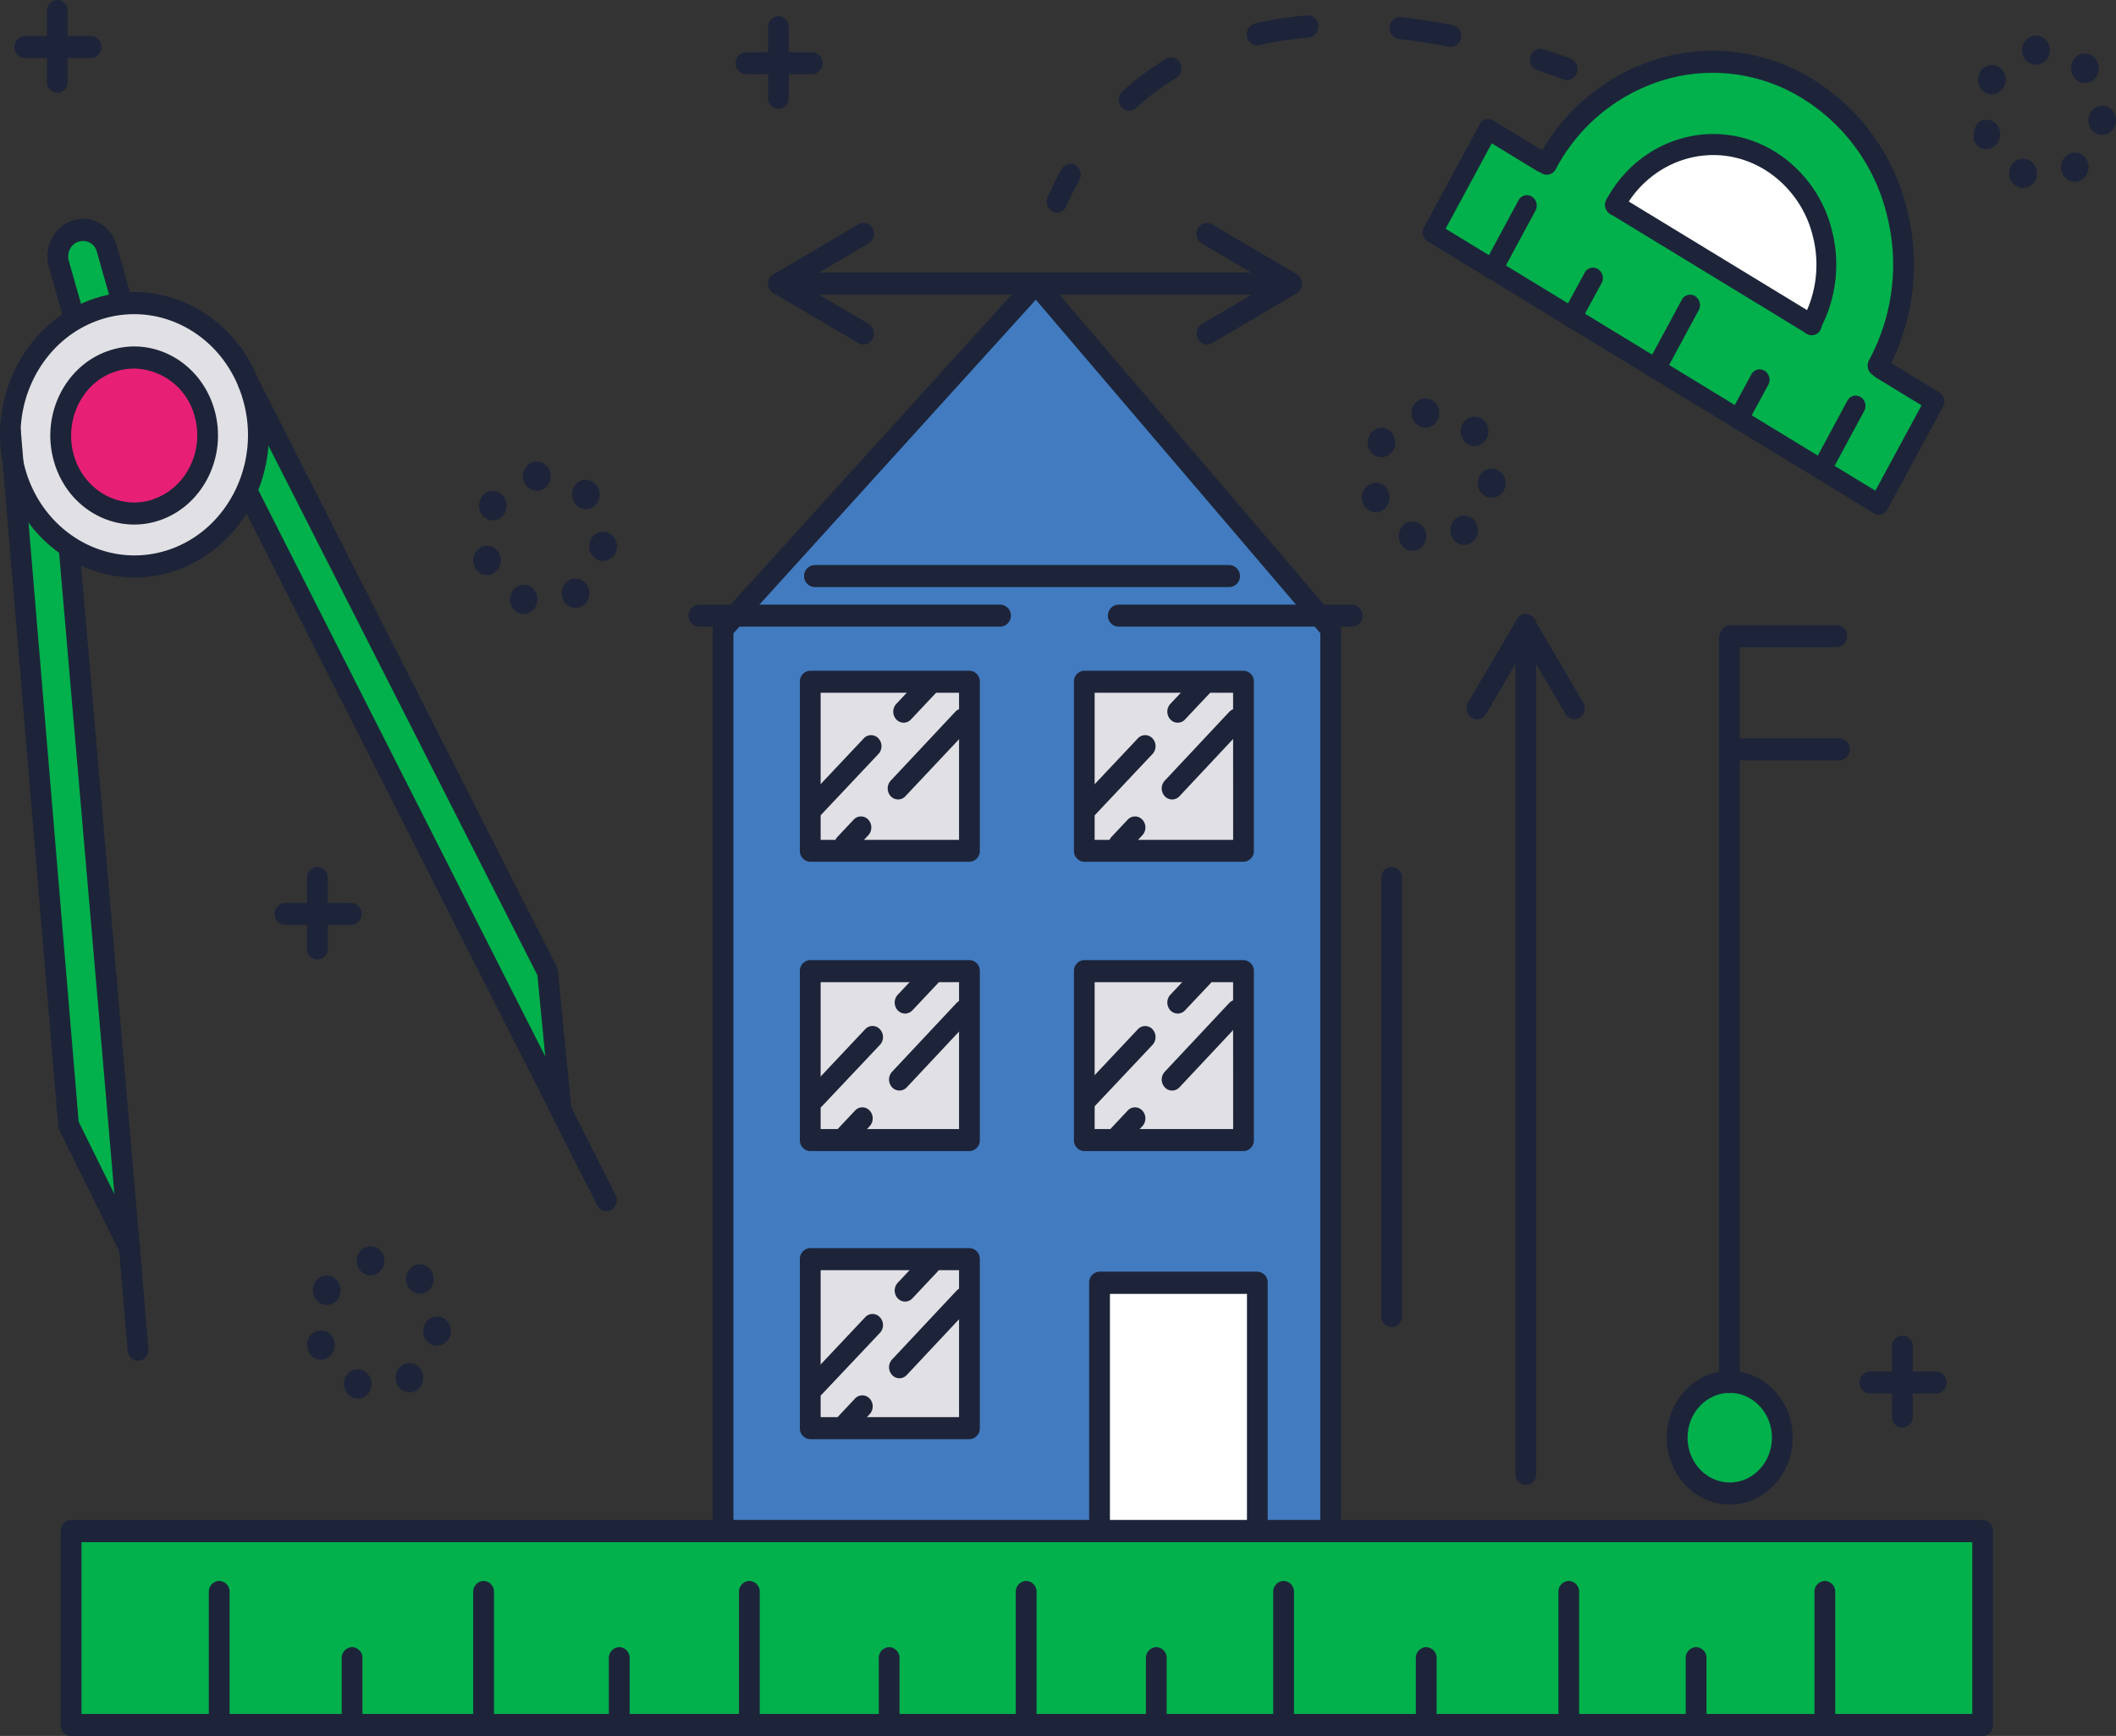 <svg id="Real_Estate" data-name="Real Estate" xmlns="http://www.w3.org/2000/svg" viewBox="0 0 492.77 404.26"><rect x="0" y="0" width="492.77" height="404.26" fill="#333333" stroke="none"/><defs><style>.cls-1{fill:#02b04c;}.cls-2{fill:#427bbf;}.cls-3{fill:#fff;}.cls-4{fill:#e1e1e5;}.cls-5{fill:#e72076;}.cls-6{fill:#1d2439;}</style></defs><title>zafha-real-estate</title><rect class="cls-1" x="16.39" y="356.7" width="445.15" height="45.16"/><polygon class="cls-1" points="359.73 36.71 347.15 29.05 333.57 54.17 437.56 117.53 451.15 92.42 438.57 84.75 359.73 36.71"/><path class="cls-1" d="M425,24.09c-21.31-13-48.49-5.17-60.72,17.44l77.15,47C453.67,65.93,446.31,37.07,425,24.09Z" transform="translate(-4.08 -3.42)"/><path class="cls-1" d="M416.15,40.79c-12.62-7.7-28.72-3.07-36,10.33L425.89,79C433.13,65.57,428.77,48.48,416.15,40.79Z" transform="translate(-4.08 -3.42)"/><path class="cls-1" d="M380.16,51.14,426,79.08Z" transform="translate(-4.08 -3.42)"/><path class="cls-1" d="M351.63,66.11l8-14.84Z" transform="translate(-4.08 -3.42)"/><path class="cls-1" d="M428.23,112.78l8-14.84Z" transform="translate(-4.08 -3.42)"/><path class="cls-1" d="M389.65,89.27l8-14.83Z" transform="translate(-4.08 -3.42)"/><path class="cls-1" d="M370.08,77.35l5-9.2Z" transform="translate(-4.08 -3.42)"/><path class="cls-1" d="M408.94,101l5-9.2Z" transform="translate(-4.08 -3.42)"/><path class="cls-1" d="M21.81,57.2l-.11,0A6.27,6.27,0,0,0,17.79,65l3.46,12.16,11.17-3.57L28.94,61.26A5.67,5.67,0,0,0,21.81,57.2Z" transform="translate(-4.08 -3.42)"/><polygon class="cls-2" points="168.22 146.44 168.22 354.3 309.73 354.3 309.73 146.44 241.11 66.04 168.22 146.44"/><rect class="cls-3" x="255.89" y="298.87" width="36.75" height="55.43"/><rect class="cls-4" x="188.52" y="293.4" width="37.07" height="39.35"/><rect class="cls-4" x="188.52" y="226.34" width="37.07" height="39.35"/><rect class="cls-4" x="252.35" y="226.34" width="37.07" height="39.35"/><rect class="cls-4" x="252.35" y="158.93" width="37.07" height="39.35"/><rect class="cls-4" x="188.52" y="158.93" width="37.07" height="39.35"/><ellipse class="cls-1" cx="402.82" cy="334.8" rx="12.25" ry="13"/><polygon class="cls-1" points="2.42 100.4 15.96 261.97 30.16 290.71 16.15 128.21 2.42 100.4"/><path class="cls-1" d="M34.26,294.29l2,23.45Z" transform="translate(-4.08 -3.42)"/><polygon class="cls-1" points="57.79 89 57.73 114.88 130.64 258.58 127.52 226.29 57.79 89"/><path class="cls-1" d="M134.79,262.14l10.52,20.73Z" transform="translate(-4.08 -3.42)"/><ellipse class="cls-4" cx="31.31" cy="101.24" rx="28.89" ry="30.66"/><ellipse class="cls-5" cx="31.24" cy="101.38" rx="17.11" ry="18.16"/><path class="cls-3" d="M414.16,41.77c-12.42-7.43-27.74-3.56-34.23,8.66l45,26.91C431.39,65.13,426.58,49.2,414.16,41.77Z" transform="translate(-4.08 -3.42)"/><path class="cls-6" d="M247.15,67.74a2.4,2.4,0,0,0-1.76-.85,2.43,2.43,0,0,0-1.78.79l-72.89,80.41a2.66,2.66,0,0,0-.67,1.78V357.73a2.42,2.42,0,1,0,4.83,0V150.9L245.3,73.22l66.25,77.64V357.73a2.42,2.42,0,1,0,4.84,0V149.87a2.65,2.65,0,0,0-.63-1.73Z" transform="translate(-4.08 -3.42)"/><path class="cls-6" d="M229.84,159.62H192.77a2.5,2.5,0,0,0-2.42,2.56v39.35a2.5,2.5,0,0,0,2.42,2.57h37.07a2.5,2.5,0,0,0,2.42-2.57V162.18A2.49,2.49,0,0,0,229.84,159.62ZM227.42,199H195.19V164.75h32.23Z" transform="translate(-4.08 -3.42)"/><path class="cls-6" d="M293.66,159.62H256.59a2.49,2.49,0,0,0-2.41,2.56v39.35a2.49,2.49,0,0,0,2.41,2.57h37.07a2.5,2.5,0,0,0,2.42-2.57V162.18A2.49,2.49,0,0,0,293.66,159.62ZM291.25,199H259V164.75h32.24Z" transform="translate(-4.08 -3.42)"/><path class="cls-6" d="M229.84,227H192.77a2.5,2.5,0,0,0-2.42,2.57v39.35a2.5,2.5,0,0,0,2.42,2.56h37.07a2.49,2.49,0,0,0,2.42-2.56V229.59A2.5,2.5,0,0,0,229.84,227Zm-2.42,39.35H195.19V232.15h32.23Z" transform="translate(-4.08 -3.42)"/><path class="cls-6" d="M293.66,227H256.59a2.49,2.49,0,0,0-2.41,2.57v39.35a2.49,2.49,0,0,0,2.41,2.56h37.07a2.49,2.49,0,0,0,2.42-2.56V229.59A2.5,2.5,0,0,0,293.66,227Zm-2.41,39.35H259V232.15h32.24Z" transform="translate(-4.08 -3.42)"/><path class="cls-6" d="M229.84,294.08H192.77a2.5,2.5,0,0,0-2.42,2.57V336a2.5,2.5,0,0,0,2.42,2.57h37.07a2.5,2.5,0,0,0,2.42-2.57V296.65A2.5,2.5,0,0,0,229.84,294.08Zm-2.42,39.35H195.19V299.22h32.23Z" transform="translate(-4.08 -3.42)"/><path class="cls-6" d="M296.89,299.56H260.14a2.5,2.5,0,0,0-2.42,2.57v55.6a2.42,2.42,0,1,0,4.84,0v-53h31.91v53a2.42,2.42,0,1,0,4.83,0v-55.6A2.49,2.49,0,0,0,296.89,299.56Z" transform="translate(-4.08 -3.42)"/><path class="cls-6" d="M303.5,66.89h-118a2.57,2.57,0,0,0,0,5.14h118a2.58,2.58,0,0,0,0-5.14Z" transform="translate(-4.08 -3.42)"/><path class="cls-6" d="M204,55.64,184.35,67.22a2.65,2.65,0,0,0-.95,3.48A2.41,2.41,0,0,0,185.52,72a2.28,2.28,0,0,0,1.17-.33l19.68-11.57a2.65,2.65,0,0,0,.94-3.49A2.35,2.35,0,0,0,204,55.64Z" transform="translate(-4.08 -3.42)"/><path class="cls-6" d="M303.63,67.27,284,78.85a2.65,2.65,0,0,0-.94,3.49,2.39,2.39,0,0,0,2.11,1.32,2.27,2.27,0,0,0,1.17-.32L306,71.76a2.65,2.65,0,0,0,.94-3.49A2.34,2.34,0,0,0,303.63,67.27Z" transform="translate(-4.08 -3.42)"/><path class="cls-6" d="M206.37,78.85,186.69,67.27a2.35,2.35,0,0,0-3.29,1,2.66,2.66,0,0,0,.95,3.49L204,83.34a2.29,2.29,0,0,0,1.17.32,2.41,2.41,0,0,0,2.12-1.32A2.65,2.65,0,0,0,206.37,78.85Z" transform="translate(-4.08 -3.42)"/><path class="cls-6" d="M306,67.22,286.29,55.64a2.34,2.34,0,0,0-3.28,1,2.65,2.65,0,0,0,.94,3.49L303.63,71.7a2.28,2.28,0,0,0,1.17.33,2.39,2.39,0,0,0,2.11-1.33A2.63,2.63,0,0,0,306,67.22Z" transform="translate(-4.08 -3.42)"/><path class="cls-6" d="M328.15,205.3a2.49,2.49,0,0,0-2.41,2.56v102a2.42,2.42,0,1,0,4.83,0v-102A2.49,2.49,0,0,0,328.15,205.3Z" transform="translate(-4.08 -3.42)"/><path class="cls-6" d="M360.7,146.83a2.34,2.34,0,0,0-3.33.82L346,167a2.66,2.66,0,0,0,.78,3.53,2.31,2.31,0,0,0,1.27.39,2.4,2.4,0,0,0,2.06-1.21l11.34-19.33A2.67,2.67,0,0,0,360.7,146.83Z" transform="translate(-4.08 -3.42)"/><path class="cls-6" d="M359.42,146.45A2.49,2.49,0,0,0,357,149V346.78a2.42,2.42,0,1,0,4.84,0V149A2.49,2.49,0,0,0,359.42,146.45Z" transform="translate(-4.08 -3.42)"/><path class="cls-6" d="M360.7,146.83a2.34,2.34,0,0,0-3.33.82L346,167a2.66,2.66,0,0,0,.78,3.53,2.31,2.31,0,0,0,1.27.39,2.4,2.4,0,0,0,2.06-1.21l11.34-19.33A2.67,2.67,0,0,0,360.7,146.83Z" transform="translate(-4.08 -3.42)"/><path class="cls-6" d="M361.41,147.65a2.34,2.34,0,0,0-3.33-.82,2.67,2.67,0,0,0-.78,3.54l11.35,19.33a2.4,2.4,0,0,0,2.06,1.21,2.33,2.33,0,0,0,1.27-.39,2.66,2.66,0,0,0,.78-3.53Z" transform="translate(-4.08 -3.42)"/><path class="cls-6" d="M406.9,322.65c-8.09,0-14.67,7-14.67,15.57s6.58,15.57,14.67,15.57,14.67-7,14.67-15.57S415,322.65,406.9,322.65Zm0,26c-5.42,0-9.83-4.68-9.83-10.44s4.41-10.43,9.83-10.43,9.83,4.68,9.83,10.43S412.32,348.66,406.9,348.66Z" transform="translate(-4.08 -3.42)"/><path class="cls-6" d="M406.81,149.52a2.5,2.5,0,0,0-2.42,2.57V325.22a2.42,2.42,0,1,0,4.83,0V152.09A2.49,2.49,0,0,0,406.81,149.52Z" transform="translate(-4.08 -3.42)"/><path class="cls-6" d="M431.79,149H407a2.57,2.57,0,0,0,0,5.13h24.82a2.57,2.57,0,0,0,0-5.13Z" transform="translate(-4.08 -3.42)"/><path class="cls-6" d="M432.43,175.36H407a2.57,2.57,0,0,0,0,5.13h25.46a2.57,2.57,0,0,0,0-5.13Z" transform="translate(-4.08 -3.42)"/><path class="cls-6" d="M26.36,72.85C9.83,78.14.44,96.71,5.42,114.25,9.5,128.61,22,137.9,35.41,137.9a29.51,29.51,0,0,0,9-1.42c16.53-5.29,25.92-23.86,20.94-41.4S42.89,67.56,26.36,72.85ZM43,131.57c-14,4.46-28.77-4-33-18.8s3.73-30.54,17.71-35a25,25,0,0,1,7.62-1.19c11.37,0,21.91,7.85,25.35,20C64.94,111.39,57,127.1,43,131.57Z" transform="translate(-4.08 -3.42)"/><path class="cls-6" d="M29.69,85c-10.31,3.3-16.17,14.88-13.06,25.82,2.54,9,10.31,14.75,18.7,14.75a18.35,18.35,0,0,0,5.62-.88c10.31-3.3,16.17-14.88,13.07-25.83S40,81.66,29.69,85Zm9.87,34.77c-7.76,2.48-16-2.2-18.3-10.43s2.07-17,9.82-19.43a13.87,13.87,0,0,1,4.23-.66A14.86,14.86,0,0,1,49.39,100.3C51.72,108.54,47.32,117.25,39.56,119.73Z" transform="translate(-4.08 -3.42)"/><path class="cls-6" d="M22.64,131.4A2.46,2.46,0,0,0,20,129.08a2.52,2.52,0,0,0-2.18,2.79l12.9,149.62-8.32-16.83L8.92,103.6a2.47,2.47,0,0,0-2.62-2.33,2.53,2.53,0,0,0-2.2,2.78L17.64,265.62a2.7,2.7,0,0,0,.27,1l14.2,28.74a2.39,2.39,0,0,0,2.14,1.37,2.24,2.24,0,0,0,.68-.1,2.58,2.58,0,0,0,1.73-2.7Z" transform="translate(-4.08 -3.42)"/><path class="cls-6" d="M36.67,294.06A2.46,2.46,0,0,0,34,291.73a2.52,2.52,0,0,0-2.18,2.79l2,23.45a2.47,2.47,0,0,0,2.4,2.33h.23a2.53,2.53,0,0,0,2.18-2.79Z" transform="translate(-4.08 -3.42)"/><path class="cls-6" d="M134,229.45a2.61,2.61,0,0,0-.28-.95L64,91.21a2.33,2.33,0,0,0-3.27-1,2.64,2.64,0,0,0-1,3.47l69.5,136.84,1.83,18.92L64,117.08a2.36,2.36,0,0,0-3.28-1,2.64,2.64,0,0,0-1,3.48l72.91,143.7a2.39,2.39,0,0,0,2.12,1.35,2.16,2.16,0,0,0,.71-.12,2.56,2.56,0,0,0,1.7-2.71Z" transform="translate(-4.08 -3.42)"/><path class="cls-6" d="M136.92,260.92a2.34,2.34,0,0,0-3.27-1,2.63,2.63,0,0,0-1,3.47l10.51,20.73a2.35,2.35,0,0,0,3.28,1.05,2.66,2.66,0,0,0,1-3.48Z" transform="translate(-4.08 -3.42)"/><path class="cls-6" d="M31.25,60.52a8.44,8.44,0,0,0-3.94-5.12,7.66,7.66,0,0,0-6.2-.66l-.11,0A8.3,8.3,0,0,0,16.11,59a9.17,9.17,0,0,0-.63,6.67l3.45,12.16a2.45,2.45,0,0,0,2.32,1.83,2.37,2.37,0,0,0,.69-.11,2.59,2.59,0,0,0,1.62-3.2L20.11,64.21a3.82,3.82,0,0,1,.26-2.76,3.42,3.42,0,0,1,2-1.76l.11,0A3.28,3.28,0,0,1,26.62,62l3.49,12.28a2.4,2.4,0,0,0,3,1.72,2.61,2.61,0,0,0,1.62-3.2Z" transform="translate(-4.08 -3.42)"/><path class="cls-6" d="M455.77,94.85l-12.58-7.67a2.19,2.19,0,0,0-3.08.88,2.47,2.47,0,0,0,.83,3.27l10.63,6.48-10.76,19.88-100.08-61,10.75-19.89,10.63,6.48a2.19,2.19,0,0,0,3.08-.89,2.47,2.47,0,0,0-.84-3.27l-12.58-7.66a2.18,2.18,0,0,0-3.08.88l-13,24a2.55,2.55,0,0,0-.23,1.82,2.42,2.42,0,0,0,1.06,1.45l104,63.37a2.19,2.19,0,0,0,1.13.31,2,2,0,0,0,.59-.08,2.28,2.28,0,0,0,1.36-1.12l13-24A2.47,2.47,0,0,0,455.77,94.85Z" transform="translate(-4.08 -3.42)"/><path class="cls-6" d="M426.21,21.87A44.21,44.21,0,0,0,390.61,17a47.08,47.08,0,0,0-28.42,23.26,2.67,2.67,0,0,0,.89,3.51,2.35,2.35,0,0,0,3.3-.95,42.24,42.24,0,0,1,25.5-20.87,39.66,39.66,0,0,1,31.93,4.38,44.08,44.08,0,0,1,19.66,27.06,46.75,46.75,0,0,1-4.13,33.89,2.66,2.66,0,0,0,.9,3.5,2.3,2.3,0,0,0,1.2.34,2.39,2.39,0,0,0,2.1-1.29A52.1,52.1,0,0,0,448.13,52,49.11,49.11,0,0,0,426.21,21.87Z" transform="translate(-4.08 -3.42)"/><path class="cls-6" d="M417.3,38.66c-13.7-8.35-31.25-3.31-39.12,11.24a2.53,2.53,0,0,0,.85,3.35,2.25,2.25,0,0,0,3.16-.91c6.6-12.2,21.32-16.43,32.81-9.43a25.24,25.24,0,0,1,11.24,15.47,26.69,26.69,0,0,1-2.36,19.37,2.55,2.55,0,0,0,.86,3.35,2.17,2.17,0,0,0,1.14.32,2.28,2.28,0,0,0,2-1.23A31.86,31.86,0,0,0,430.7,57.1,30,30,0,0,0,417.3,38.66Z" transform="translate(-4.08 -3.42)"/><path class="cls-6" d="M427.14,77,381.29,49.07a2.18,2.18,0,0,0-3.08.88,2.48,2.48,0,0,0,.83,3.27l45.85,27.94a2.19,2.19,0,0,0,1.12.32,2.25,2.25,0,0,0,2-1.21A2.48,2.48,0,0,0,427.14,77Z" transform="translate(-4.08 -3.42)"/><path class="cls-6" d="M360.78,49.19a2.19,2.19,0,0,0-3.08.89l-8,14.84a2.47,2.47,0,0,0,.84,3.26,2.1,2.1,0,0,0,1.12.32,2.24,2.24,0,0,0,2-1.2l8-14.84A2.48,2.48,0,0,0,360.78,49.19Z" transform="translate(-4.08 -3.42)"/><path class="cls-6" d="M437.38,95.87a2.2,2.2,0,0,0-3.09.88l-8,14.84a2.48,2.48,0,0,0,.83,3.27,2.17,2.17,0,0,0,3.08-.89l8-14.83A2.48,2.48,0,0,0,437.38,95.87Z" transform="translate(-4.08 -3.42)"/><path class="cls-6" d="M398.8,72.36a2.19,2.19,0,0,0-3.08.89l-8,14.83a2.48,2.48,0,0,0,.84,3.27,2.1,2.1,0,0,0,1.12.32,2.24,2.24,0,0,0,2-1.2l8-14.84A2.48,2.48,0,0,0,398.8,72.36Z" transform="translate(-4.08 -3.42)"/><path class="cls-6" d="M376.18,66.07a2.19,2.19,0,0,0-3.08.89l-5,9.2a2.48,2.48,0,0,0,.84,3.27,2.19,2.19,0,0,0,1.12.32,2.25,2.25,0,0,0,2-1.21l5-9.2A2.48,2.48,0,0,0,376.18,66.07Z" transform="translate(-4.08 -3.42)"/><path class="cls-6" d="M415,89.75a2.19,2.19,0,0,0-3.08.89l-5,9.2a2.47,2.47,0,0,0,.84,3.27,2.18,2.18,0,0,0,1.12.31,2.24,2.24,0,0,0,2-1.2l5-9.2A2.48,2.48,0,0,0,415,89.75Z" transform="translate(-4.08 -3.42)"/><path class="cls-6" d="M465.79,357.38H20.64A2.5,2.5,0,0,0,18.22,360v45.16a2.5,2.5,0,0,0,2.42,2.57H465.79a2.5,2.5,0,0,0,2.42-2.57V360A2.5,2.5,0,0,0,465.79,357.38Zm-2.41,45.17H23.06v-40H463.38Z" transform="translate(-4.08 -3.42)"/><path class="cls-6" d="M55.13,371.58a2.5,2.5,0,0,0-2.42,2.57v30.79a2.42,2.42,0,1,0,4.84,0V374.15A2.5,2.5,0,0,0,55.13,371.58Z" transform="translate(-4.08 -3.42)"/><path class="cls-6" d="M243.06,371.58a2.5,2.5,0,0,0-2.42,2.57v30.79a2.42,2.42,0,1,0,4.83,0V374.15A2.49,2.49,0,0,0,243.06,371.58Z" transform="translate(-4.08 -3.42)"/><path class="cls-6" d="M429.05,371.58a2.5,2.5,0,0,0-2.42,2.57v30.79a2.42,2.42,0,1,0,4.83,0V374.15A2.49,2.49,0,0,0,429.05,371.58Z" transform="translate(-4.08 -3.42)"/><path class="cls-6" d="M116.7,371.58a2.5,2.5,0,0,0-2.42,2.57v30.79a2.42,2.42,0,1,0,4.84,0V374.15A2.5,2.5,0,0,0,116.7,371.58Z" transform="translate(-4.08 -3.42)"/><path class="cls-6" d="M178.59,371.58a2.5,2.5,0,0,0-2.42,2.57v30.79a2.42,2.42,0,1,0,4.84,0V374.15A2.5,2.5,0,0,0,178.59,371.58Z" transform="translate(-4.08 -3.42)"/><path class="cls-6" d="M303,371.58a2.5,2.5,0,0,0-2.42,2.57v30.79a2.42,2.42,0,1,0,4.84,0V374.15A2.5,2.5,0,0,0,303,371.58Z" transform="translate(-4.08 -3.42)"/><path class="cls-6" d="M369.41,371.58a2.49,2.49,0,0,0-2.41,2.57v30.79a2.42,2.42,0,1,0,4.83,0V374.15A2.5,2.5,0,0,0,369.41,371.58Z" transform="translate(-4.08 -3.42)"/><path class="cls-6" d="M86.08,387a2.5,2.5,0,0,0-2.42,2.57v15.39a2.42,2.42,0,1,0,4.83,0V389.55A2.49,2.49,0,0,0,86.08,387Z" transform="translate(-4.08 -3.42)"/><path class="cls-6" d="M148.29,387a2.5,2.5,0,0,0-2.42,2.57v15.39a2.42,2.42,0,1,0,4.84,0V389.55A2.5,2.5,0,0,0,148.29,387Z" transform="translate(-4.08 -3.42)"/><path class="cls-6" d="M211.14,387a2.49,2.49,0,0,0-2.41,2.57v15.39a2.42,2.42,0,1,0,4.83,0V389.55A2.5,2.5,0,0,0,211.14,387Z" transform="translate(-4.08 -3.42)"/><path class="cls-6" d="M273.36,387a2.5,2.5,0,0,0-2.42,2.57v15.39a2.42,2.42,0,1,0,4.83,0V389.55A2.49,2.49,0,0,0,273.36,387Z" transform="translate(-4.08 -3.42)"/><path class="cls-6" d="M336.21,387a2.49,2.49,0,0,0-2.41,2.57v15.39a2.42,2.42,0,1,0,4.83,0V389.55A2.5,2.5,0,0,0,336.21,387Z" transform="translate(-4.08 -3.42)"/><path class="cls-6" d="M399.07,387a2.5,2.5,0,0,0-2.42,2.57v15.39a2.42,2.42,0,1,0,4.84,0V389.55A2.5,2.5,0,0,0,399.07,387Z" transform="translate(-4.08 -3.42)"/><path class="cls-6" d="M369.86,17.08c-2.12-.78-4.27-1.53-6.38-2.23a2.4,2.4,0,0,0-3,1.69A2.59,2.59,0,0,0,362,19.75c2.07.69,4.17,1.42,6.24,2.18a2.2,2.2,0,0,0,.79.14,2.44,2.44,0,0,0,2.29-1.73A2.61,2.61,0,0,0,369.86,17.08Z" transform="translate(-4.08 -3.42)"/><path class="cls-6" d="M275.6,17.15a65.13,65.13,0,0,0-10.14,7.55,2.67,2.67,0,0,0-.26,3.62,2.33,2.33,0,0,0,3.4.28,59.79,59.79,0,0,1,9.38-7,2.66,2.66,0,0,0,.91-3.5A2.34,2.34,0,0,0,275.6,17.15Z" transform="translate(-4.08 -3.42)"/><path class="cls-6" d="M308.45,7a87.4,87.4,0,0,0-12.12,1.88A2.56,2.56,0,0,0,294.48,12a2.44,2.44,0,0,0,2.36,2,2.22,2.22,0,0,0,.51-.06,83.06,83.06,0,0,1,11.49-1.78,2.53,2.53,0,0,0,2.21-2.77A2.47,2.47,0,0,0,308.45,7Z" transform="translate(-4.08 -3.42)"/><path class="cls-6" d="M342.36,9.26c-4.07-.8-8.11-1.42-12-1.85a2.45,2.45,0,0,0-2.65,2.28,2.52,2.52,0,0,0,2.15,2.82c3.78.42,7.69,1,11.63,1.8a3.13,3.13,0,0,0,.44,0,2.45,2.45,0,0,0,2.37-2.1A2.55,2.55,0,0,0,342.36,9.26Z" transform="translate(-4.08 -3.42)"/><path class="cls-6" d="M254.59,41.93a2.33,2.33,0,0,0-3.31.91c-1.14,2-2.22,4.21-3.22,6.42a2.64,2.64,0,0,0,1.14,3.42,2.31,2.31,0,0,0,1,.25,2.41,2.41,0,0,0,2.19-1.46c.93-2.08,1.95-4.11,3-6A2.65,2.65,0,0,0,254.59,41.93Z" transform="translate(-4.08 -3.42)"/><path class="cls-6" d="M77.78,313.42a3.48,3.48,0,0,0-2,4.37,3.26,3.26,0,0,0,3,2.29,3.11,3.11,0,0,0,1.07-.2,3.48,3.48,0,0,0,2-4.36A3.18,3.18,0,0,0,77.78,313.42Z" transform="translate(-4.08 -3.42)"/><path class="cls-6" d="M99.58,303.7a3.1,3.1,0,0,0,4.56,0,3.57,3.57,0,0,0,0-4.84h0l0,0a3.1,3.1,0,0,0-4.56,0,3.58,3.58,0,0,0,0,4.83Z" transform="translate(-4.08 -3.42)"/><path class="cls-6" d="M81.89,301a3.12,3.12,0,0,0-4.44,1.09,3.53,3.53,0,0,0,1,4.71,3,3,0,0,0,1.71.53,3.17,3.17,0,0,0,2.73-1.61A3.55,3.55,0,0,0,81.89,301Z" transform="translate(-4.08 -3.42)"/><path class="cls-6" d="M106.21,310a3.27,3.27,0,0,0-3.56,3,3.38,3.38,0,0,0,2.85,3.78,2.17,2.17,0,0,0,.36,0,3.3,3.3,0,0,0,3.2-3A3.39,3.39,0,0,0,106.21,310Z" transform="translate(-4.08 -3.42)"/><path class="cls-6" d="M97.71,321.37a3.54,3.54,0,0,0-1,4.72,3.17,3.17,0,0,0,2.73,1.59,3,3,0,0,0,1.72-.52,3.57,3.57,0,0,0,1-4.72A3.12,3.12,0,0,0,97.71,321.37Z" transform="translate(-4.08 -3.42)"/><path class="cls-6" d="M88.47,322.48a3.18,3.18,0,0,0-4.1,2.11,3.48,3.48,0,0,0,2,4.36,3.29,3.29,0,0,0,1.06.19,3.26,3.26,0,0,0,3-2.3A3.49,3.49,0,0,0,88.47,322.48Z" transform="translate(-4.08 -3.42)"/><path class="cls-6" d="M90,293.64a3.39,3.39,0,0,0-2.84,3.79,3.3,3.3,0,0,0,3.2,3,2.23,2.23,0,0,0,.37,0,3.38,3.38,0,0,0,2.84-3.79A3.29,3.29,0,0,0,90,293.64Z" transform="translate(-4.08 -3.42)"/><path class="cls-6" d="M120.57,118.28a3.12,3.12,0,0,0-4.44,1.09,3.54,3.54,0,0,0,1,4.71,3.12,3.12,0,0,0,1.71.53,3.17,3.17,0,0,0,2.73-1.61A3.55,3.55,0,0,0,120.57,118.28Z" transform="translate(-4.08 -3.42)"/><path class="cls-6" d="M116.46,130.71a3.49,3.49,0,0,0-2,4.37,3.25,3.25,0,0,0,3,2.28,3.1,3.1,0,0,0,1.07-.19,3.48,3.48,0,0,0,2-4.36A3.18,3.18,0,0,0,116.46,130.71Z" transform="translate(-4.08 -3.42)"/><path class="cls-6" d="M127.15,139.77a3.17,3.17,0,0,0-4.1,2.11,3.48,3.48,0,0,0,2,4.36,3,3,0,0,0,1,.18,3.24,3.24,0,0,0,3-2.29A3.49,3.49,0,0,0,127.15,139.77Z" transform="translate(-4.08 -3.42)"/><path class="cls-6" d="M138.26,121a3.07,3.07,0,0,0,4.53,0,3.58,3.58,0,0,0,0-4.84s-.1,0-.1,0h0a3,3,0,0,0-4.5,0,3.6,3.6,0,0,0,.07,4.83S138.25,121,138.26,121Z" transform="translate(-4.08 -3.42)"/><path class="cls-6" d="M144.89,127.28a3.27,3.27,0,0,0-3.56,3,3.38,3.38,0,0,0,2.85,3.78,2.17,2.17,0,0,0,.36,0,3.3,3.3,0,0,0,3.2-3A3.38,3.38,0,0,0,144.89,127.28Z" transform="translate(-4.08 -3.42)"/><path class="cls-6" d="M136.39,138.66a3.54,3.54,0,0,0-1,4.72,3.22,3.22,0,0,0,2.73,1.6,3.05,3.05,0,0,0,1.72-.53,3.57,3.57,0,0,0,1-4.72A3.12,3.12,0,0,0,136.39,138.66Z" transform="translate(-4.08 -3.42)"/><path class="cls-6" d="M128.72,110.93a3.39,3.39,0,0,0-2.84,3.79,3.3,3.3,0,0,0,3.2,3,2.42,2.42,0,0,0,.38,0,3.38,3.38,0,0,0,2.83-3.79A3.28,3.28,0,0,0,128.72,110.93Z" transform="translate(-4.08 -3.42)"/><path class="cls-6" d="M465.62,31.49c-1.68.62-1.92,2.57-1.92,4.36a3.05,3.05,0,0,0,3,2.29,2.85,2.85,0,0,0,1-.2,3.48,3.48,0,0,0,2-4.36A3.15,3.15,0,0,0,465.62,31.49Z" transform="translate(-4.08 -3.42)"/><path class="cls-6" d="M469.67,19.06a3.11,3.11,0,0,0-4.44,1.08,3.55,3.55,0,0,0,1,4.72,3.09,3.09,0,0,0,1.71.52,3.18,3.18,0,0,0,2.73-1.6A3.54,3.54,0,0,0,469.67,19.06Z" transform="translate(-4.08 -3.42)"/><polygon class="cls-6" points="459.61 32.43 459.61 32.42 459.61 32.42 459.61 32.43"/><path class="cls-6" d="M487.34,21.75a0,0,0,0,1,0,0h0a3.08,3.08,0,0,0,4.55,0,3.58,3.58,0,0,0,0-4.83l0-.05a3.1,3.1,0,0,0-4.56,0,3.58,3.58,0,0,0,0,4.84Z" transform="translate(-4.08 -3.42)"/><path class="cls-6" d="M485.62,39.44h0a3.46,3.46,0,0,0-1.07,4.72,3.15,3.15,0,0,0,2.71,1.6,3,3,0,0,0,1.7-.53,3.56,3.56,0,0,0,1-4.72A3.08,3.08,0,0,0,485.62,39.44Z" transform="translate(-4.08 -3.42)"/><path class="cls-6" d="M494,28.06a3.27,3.27,0,0,0-3.56,3,3.36,3.36,0,0,0,2.84,3.77l.36,0a3.29,3.29,0,0,0,3.2-3.05A3.36,3.36,0,0,0,494,28.06Z" transform="translate(-4.08 -3.42)"/><path class="cls-6" d="M476.25,40.55a3.17,3.17,0,0,0-4.1,2.11,3.47,3.47,0,0,0,2,4.35,3,3,0,0,0,1.06.19,3.25,3.25,0,0,0,3.05-2.3A3.48,3.48,0,0,0,476.25,40.55Z" transform="translate(-4.08 -3.42)"/><path class="cls-6" d="M477.82,11.71A3.38,3.38,0,0,0,475,15.5a3.3,3.3,0,0,0,3.2,3l.37,0a3.38,3.38,0,0,0,2.83-3.79A3.26,3.26,0,0,0,477.82,11.71Z" transform="translate(-4.08 -3.42)"/><path class="cls-6" d="M327.52,118.22a3,3,0,0,0-4.11-2.16,3.41,3.41,0,0,0-2,4.3,3.28,3.28,0,0,0,3.05,2.32,3,3,0,0,0,1.06-.16,3.44,3.44,0,0,0,2-4.3Z" transform="translate(-4.08 -3.42)"/><path class="cls-6" d="M334.1,125.06a3.18,3.18,0,0,0-4.11,2.11,3.48,3.48,0,0,0,2,4.35,3,3,0,0,0,1.06.19,3.23,3.23,0,0,0,3-2.29A3.47,3.47,0,0,0,334.1,125.06Z" transform="translate(-4.08 -3.42)"/><path class="cls-6" d="M345.2,106.28a3.1,3.1,0,0,0,4.56,0,3.58,3.58,0,0,0,0-4.84h0a0,0,0,0,1,0,0l0,0a3.1,3.1,0,0,0-4.56,0,3.57,3.57,0,0,0,0,4.84S345.2,106.27,345.2,106.28Z" transform="translate(-4.08 -3.42)"/><path class="cls-6" d="M327.52,103.57a3.11,3.11,0,0,0-4.44,1.08,3.55,3.55,0,0,0,1,4.72,3.14,3.14,0,0,0,1.71.52,3.2,3.2,0,0,0,2.74-1.6A3.56,3.56,0,0,0,327.52,103.57Z" transform="translate(-4.08 -3.42)"/><path class="cls-6" d="M351.84,112.57a3.28,3.28,0,0,0-3.57,3,3.39,3.39,0,0,0,2.85,3.78l.36,0a3.29,3.29,0,0,0,3.2-3A3.37,3.37,0,0,0,351.84,112.57Z" transform="translate(-4.08 -3.42)"/><path class="cls-6" d="M343.33,124a3.55,3.55,0,0,0-1,4.72,3.17,3.17,0,0,0,2.73,1.59,3,3,0,0,0,1.71-.53,3.53,3.53,0,0,0,1-4.71A3.12,3.12,0,0,0,343.33,124Z" transform="translate(-4.08 -3.42)"/><path class="cls-6" d="M335.66,96.22a3.38,3.38,0,0,0-2.83,3.79,3.3,3.3,0,0,0,3.2,3l.37,0a3.37,3.37,0,0,0,2.83-3.79A3.27,3.27,0,0,0,335.66,96.22Z" transform="translate(-4.08 -3.42)"/><path class="cls-6" d="M78,205.3a2.49,2.49,0,0,0-2.42,2.56v16.43a2.42,2.42,0,1,0,4.83,0V207.86A2.49,2.49,0,0,0,78,205.3Z" transform="translate(-4.08 -3.42)"/><path class="cls-6" d="M85.91,213.68H70.44a2.57,2.57,0,0,0,0,5.13H85.91a2.57,2.57,0,0,0,0-5.13Z" transform="translate(-4.08 -3.42)"/><path class="cls-6" d="M447.1,314.44a2.5,2.5,0,0,0-2.42,2.57v16.42a2.42,2.42,0,1,0,4.84,0V317A2.5,2.5,0,0,0,447.1,314.44Z" transform="translate(-4.08 -3.42)"/><path class="cls-6" d="M455,322.83H439.52a2.57,2.57,0,0,0,0,5.13H455a2.57,2.57,0,0,0,0-5.13Z" transform="translate(-4.08 -3.42)"/><path class="cls-6" d="M185.36,7.19a2.49,2.49,0,0,0-2.42,2.56V26.18a2.42,2.42,0,1,0,4.83,0V9.75A2.49,2.49,0,0,0,185.36,7.19Z" transform="translate(-4.08 -3.42)"/><path class="cls-6" d="M193.25,15.57H177.78a2.57,2.57,0,0,0,0,5.13h15.47a2.57,2.57,0,0,0,0-5.13Z" transform="translate(-4.08 -3.42)"/><path class="cls-6" d="M17.42,3.42A2.5,2.5,0,0,0,15,6V22.41a2.42,2.42,0,1,0,4.83,0V6A2.49,2.49,0,0,0,17.42,3.42Z" transform="translate(-4.08 -3.42)"/><path class="cls-6" d="M25.31,11.81H9.84a2.57,2.57,0,0,0,0,5.13H25.31a2.57,2.57,0,0,0,0-5.13Z" transform="translate(-4.08 -3.42)"/><path class="cls-6" d="M205.23,175.37,191.8,189.62a2.69,2.69,0,0,0,0,3.63,2.32,2.32,0,0,0,3.42,0L208.65,179a2.67,2.67,0,0,0,0-3.63A2.32,2.32,0,0,0,205.23,175.37Z" transform="translate(-4.08 -3.42)"/><path class="cls-6" d="M218.66,161.11l-5.85,6.22a2.67,2.67,0,0,0,0,3.63,2.32,2.32,0,0,0,3.42,0l5.85-6.22a2.67,2.67,0,0,0,0-3.63A2.32,2.32,0,0,0,218.66,161.11Z" transform="translate(-4.08 -3.42)"/><path class="cls-6" d="M226.51,169.21l-15,16a2.69,2.69,0,0,0,0,3.63,2.37,2.37,0,0,0,1.71.75,2.34,2.34,0,0,0,1.71-.75l15.05-16a2.69,2.69,0,0,0,0-3.63A2.32,2.32,0,0,0,226.51,169.21Z" transform="translate(-4.08 -3.42)"/><path class="cls-6" d="M202.87,194.3l-3.76,4a2.67,2.67,0,0,0,0,3.63,2.32,2.32,0,0,0,3.42,0l3.76-4a2.69,2.69,0,0,0,0-3.63A2.32,2.32,0,0,0,202.87,194.3Z" transform="translate(-4.08 -3.42)"/><path class="cls-6" d="M269.06,175.37l-13.43,14.25a2.67,2.67,0,0,0,0,3.63,2.31,2.31,0,0,0,3.41,0L272.48,179a2.69,2.69,0,0,0,0-3.63A2.32,2.32,0,0,0,269.06,175.37Z" transform="translate(-4.08 -3.42)"/><path class="cls-6" d="M282.49,161.11l-5.86,6.22a2.69,2.69,0,0,0,0,3.63,2.32,2.32,0,0,0,3.42,0l5.86-6.22a2.69,2.69,0,0,0,0-3.63A2.32,2.32,0,0,0,282.49,161.11Z" transform="translate(-4.08 -3.42)"/><path class="cls-6" d="M290.33,169.21l-15,16a2.67,2.67,0,0,0,0,3.63,2.32,2.32,0,0,0,3.42,0l15-16a2.69,2.69,0,0,0,0-3.63A2.32,2.32,0,0,0,290.33,169.21Z" transform="translate(-4.08 -3.42)"/><path class="cls-6" d="M266.69,194.3l-3.76,4a2.69,2.69,0,0,0,0,3.63,2.32,2.32,0,0,0,3.42,0l3.76-4a2.67,2.67,0,0,0,0-3.63A2.32,2.32,0,0,0,266.69,194.3Z" transform="translate(-4.08 -3.42)"/><path class="cls-6" d="M269.06,243.11l-13.43,14.26a2.67,2.67,0,0,0,0,3.63,2.31,2.31,0,0,0,3.41,0l13.44-14.26a2.69,2.69,0,0,0,0-3.63A2.32,2.32,0,0,0,269.06,243.11Z" transform="translate(-4.08 -3.42)"/><path class="cls-6" d="M282.49,228.86l-5.86,6.21a2.69,2.69,0,0,0,0,3.63,2.32,2.32,0,0,0,3.42,0l5.86-6.21a2.69,2.69,0,0,0,0-3.63A2.32,2.32,0,0,0,282.49,228.86Z" transform="translate(-4.08 -3.42)"/><path class="cls-6" d="M290.33,237l-15,16a2.67,2.67,0,0,0,0,3.63,2.32,2.32,0,0,0,3.42,0l15-16a2.68,2.68,0,0,0,0-3.62A2.31,2.31,0,0,0,290.33,237Z" transform="translate(-4.08 -3.42)"/><path class="cls-6" d="M266.69,262.05l-3.76,4a2.69,2.69,0,0,0,0,3.63,2.32,2.32,0,0,0,3.42,0l3.76-4a2.67,2.67,0,0,0,0-3.63A2.31,2.31,0,0,0,266.69,262.05Z" transform="translate(-4.08 -3.42)"/><path class="cls-6" d="M205.55,243.11l-13.43,14.26a2.69,2.69,0,0,0,0,3.63,2.32,2.32,0,0,0,3.42,0L209,246.74a2.67,2.67,0,0,0,0-3.63A2.32,2.32,0,0,0,205.55,243.11Z" transform="translate(-4.08 -3.42)"/><path class="cls-6" d="M219,228.86l-5.86,6.21a2.69,2.69,0,0,0,0,3.63,2.32,2.32,0,0,0,3.42,0l5.85-6.21a2.67,2.67,0,0,0,0-3.63A2.31,2.31,0,0,0,219,228.86Z" transform="translate(-4.08 -3.42)"/><path class="cls-6" d="M226.83,237l-15,16a2.67,2.67,0,0,0,0,3.63,2.34,2.34,0,0,0,1.71.75,2.37,2.37,0,0,0,1.71-.75l15-16a2.68,2.68,0,0,0,0-3.62A2.31,2.31,0,0,0,226.83,237Z" transform="translate(-4.08 -3.42)"/><path class="cls-6" d="M203.19,262.05l-3.76,4a2.69,2.69,0,0,0,0,3.63,2.32,2.32,0,0,0,3.42,0l3.76-4a2.69,2.69,0,0,0,0-3.63A2.31,2.31,0,0,0,203.19,262.05Z" transform="translate(-4.08 -3.42)"/><path class="cls-6" d="M205.55,310.18l-13.43,14.25a2.69,2.69,0,0,0,0,3.63,2.32,2.32,0,0,0,3.42,0L209,313.81a2.67,2.67,0,0,0,0-3.63A2.31,2.31,0,0,0,205.55,310.18Z" transform="translate(-4.08 -3.42)"/><path class="cls-6" d="M219,295.92l-5.86,6.22a2.69,2.69,0,0,0,0,3.63,2.32,2.32,0,0,0,3.42,0l5.85-6.22a2.67,2.67,0,0,0,0-3.63A2.31,2.31,0,0,0,219,295.92Z" transform="translate(-4.08 -3.42)"/><path class="cls-6" d="M226.83,304l-15,16a2.66,2.66,0,0,0,0,3.62,2.31,2.31,0,0,0,1.71.76,2.34,2.34,0,0,0,1.71-.76l15-16a2.69,2.69,0,0,0,0-3.63A2.32,2.32,0,0,0,226.83,304Z" transform="translate(-4.08 -3.42)"/><path class="cls-6" d="M203.19,329.11l-3.76,4a2.69,2.69,0,0,0,0,3.63,2.32,2.32,0,0,0,3.42,0l3.76-4a2.69,2.69,0,0,0,0-3.63A2.32,2.32,0,0,0,203.19,329.11Z" transform="translate(-4.08 -3.42)"/><path class="cls-6" d="M237.09,144.22H166.82a2.57,2.57,0,0,0,0,5.13h70.27a2.57,2.57,0,0,0,0-5.13Z" transform="translate(-4.08 -3.42)"/><path class="cls-6" d="M319,144.22H264.49a2.57,2.57,0,0,0,0,5.13H319a2.57,2.57,0,0,0,0-5.13Z" transform="translate(-4.08 -3.42)"/><path class="cls-6" d="M290.28,135H193.9a2.57,2.57,0,0,0,0,5.14h96.38a2.57,2.57,0,0,0,0-5.14Z" transform="translate(-4.08 -3.42)"/></svg>